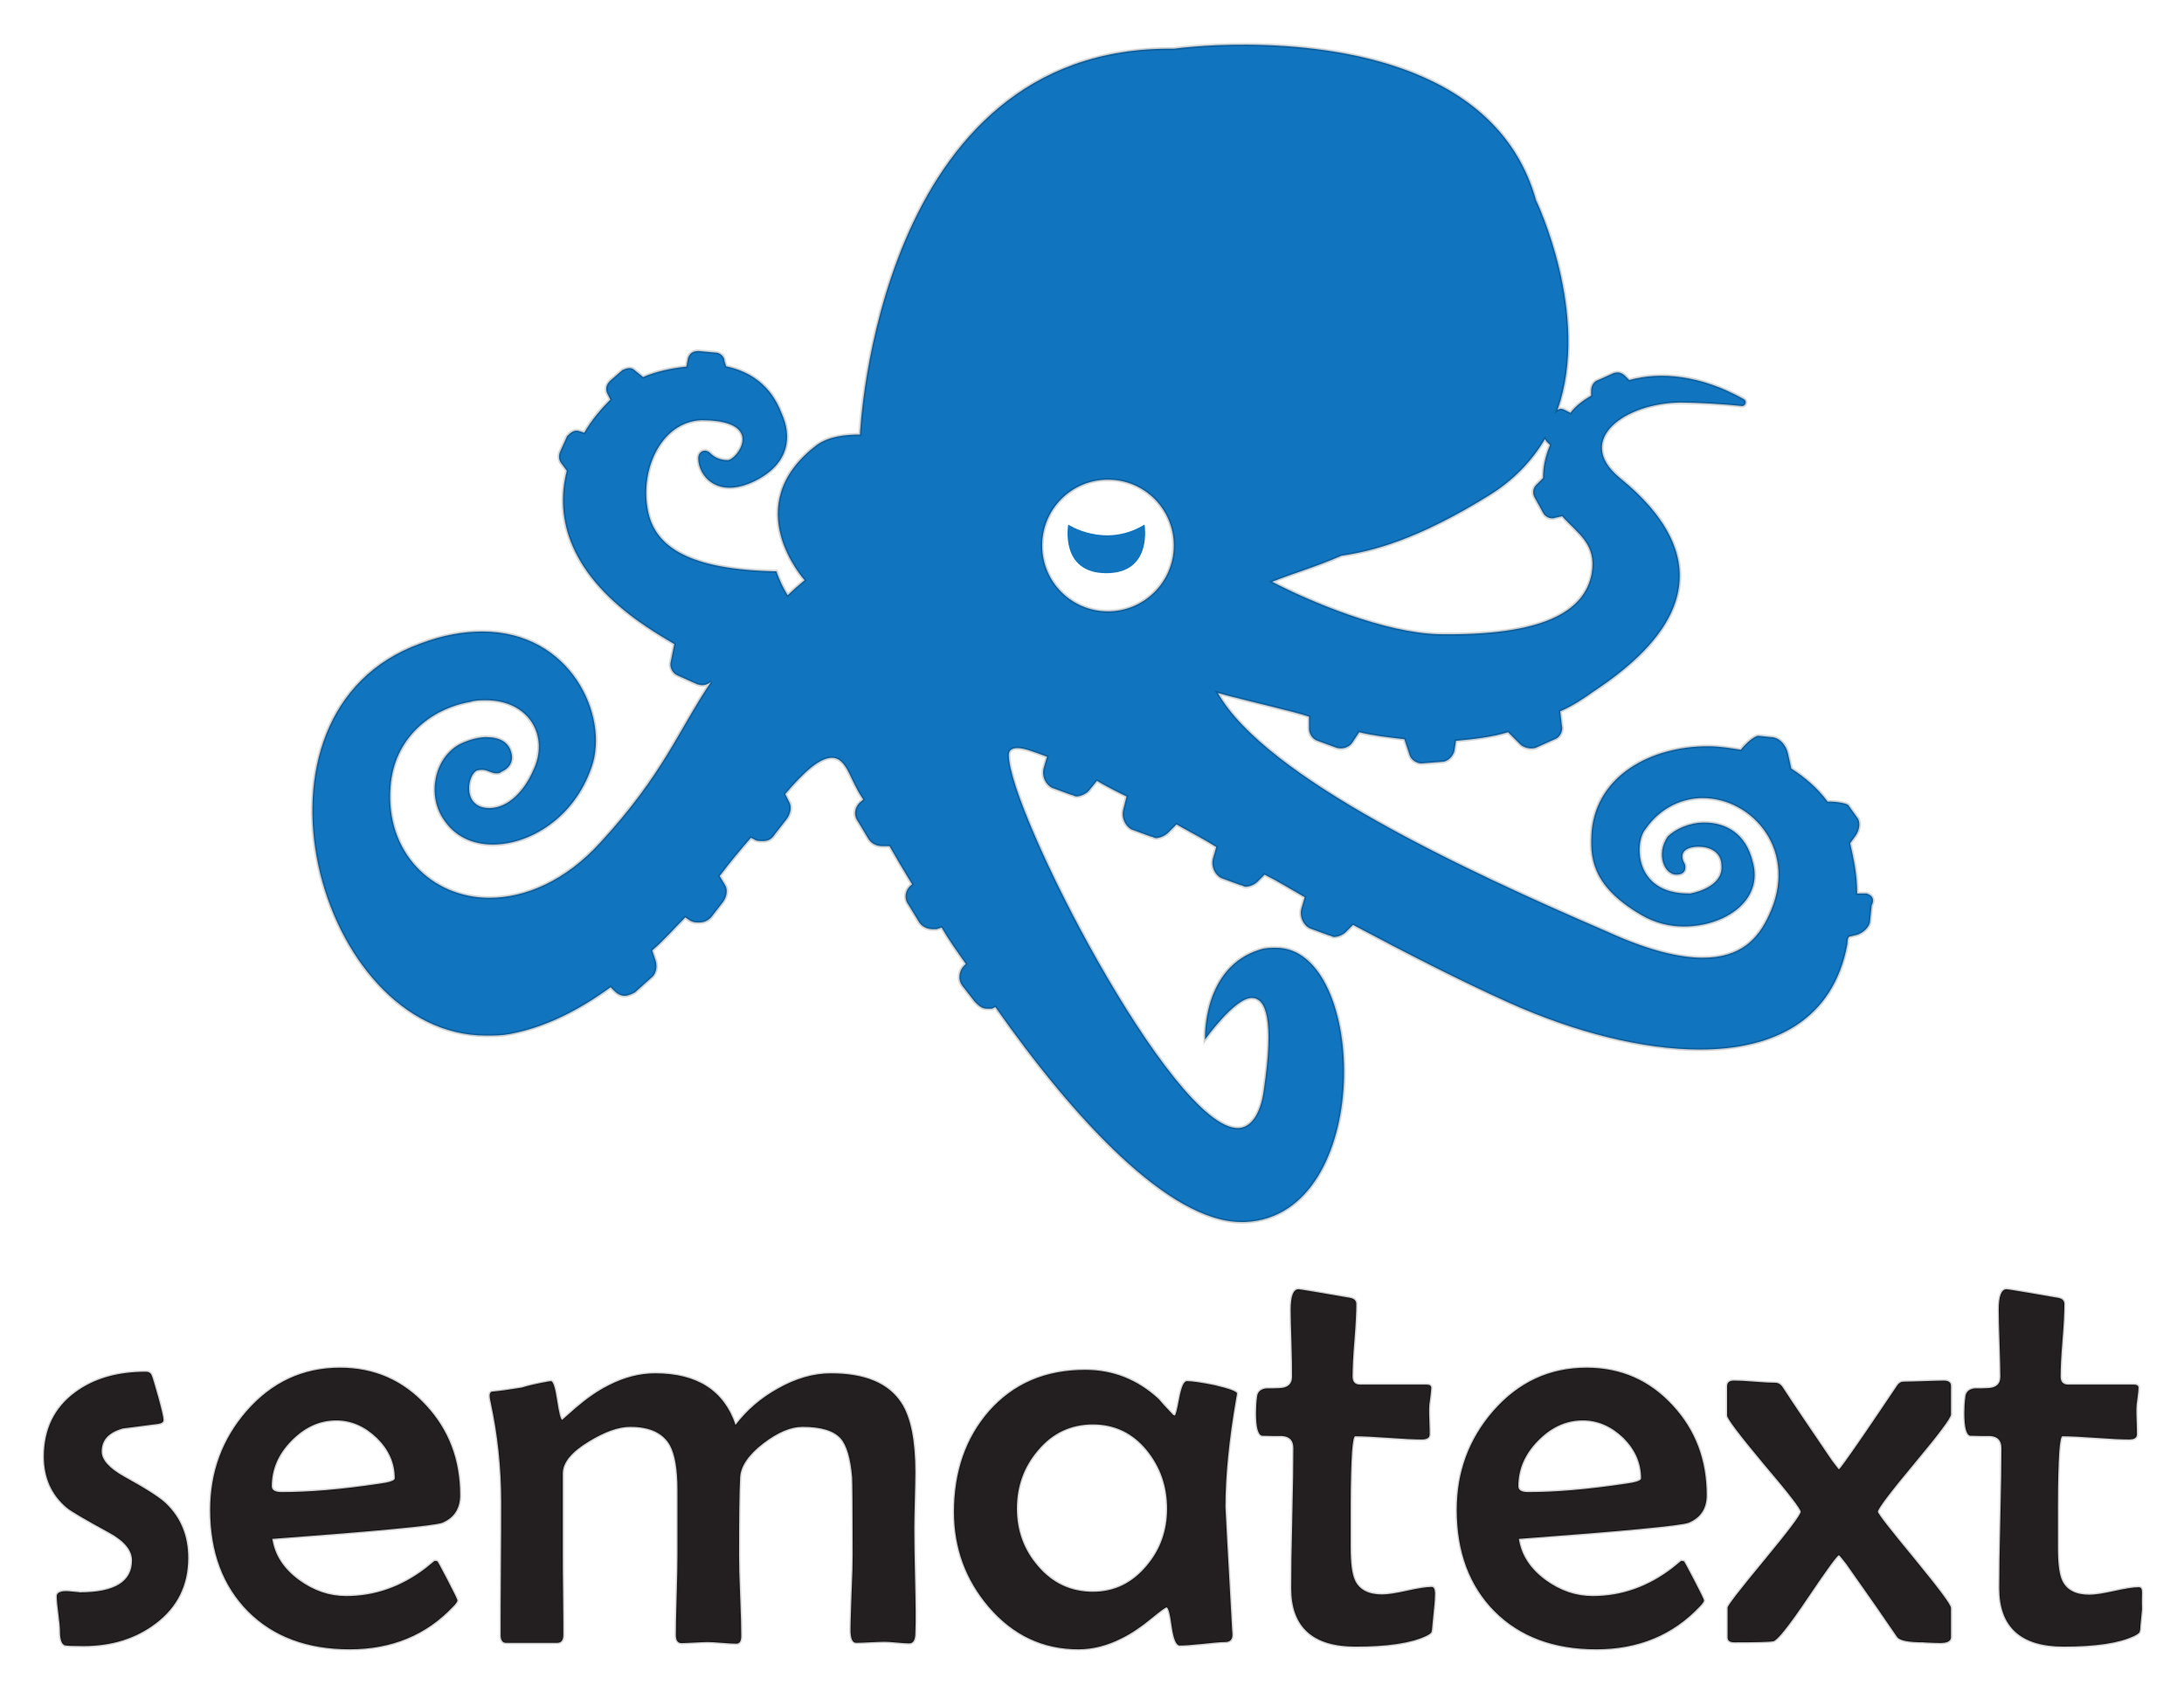 <svg xmlns="http://www.w3.org/2000/svg" role="img" viewBox="12.87 11.37 812.76 629.76"><title>Sematext logo</title><style>svg {enable-background:new 0 0 846 650}</style><path fill="none" d="M605.3 224.7c1.9-11-5.2-14.8-11-21.3l-2.6.6c-1.9.6-3.9-.7-4.5-1.9l-3.2-5.8c-.6-1.3-.7-3.2.6-4.5l2.6-2.6c0-3.9.6-7.7 2.6-12.3l-1.3-1.3c-.3-.3-.5-.6-.6-.9-4.6 7.9-11.4 15.2-21 21.1-26.5 16.4-43.5 20.8-54.7 22.3-9.3 4.1-18.1 6.6-25.7 9.6 14.2 7.4 41.8 19 62.1 19.5 38.6.7 54.1-8.3 56.7-22.5zM138 540c-6.3 0-11.8 2.5-16.7 7.6-4.9 5-7.3 10.7-7.3 16.9 0 1.4 1.2 2.2 3.7 2.2 10.1 0 22.1-1 36.2-3.1 4-.5 5.9-1.2 5.9-2 0-5.7-2.2-10.7-6.7-15-4.5-4.4-9.5-6.6-15.1-6.6zm287.2-301.1c13.6 0 24.5-11 24.5-24.5s-11-24.5-24.5-24.5-24.5 11-24.5 24.5 10.9 24.5 24.5 24.5zm-14.8-32.3s13.6 9 28.4 0c0 0 3.2 18.1-14.2 18.1-17.5 0-14.2-18.1-14.2-18.1zm9.2 335c-8.2 0-15 3.2-20.4 9.6-5.3 6.1-7.9 13.3-7.9 21.7 0 8.2 2.6 15.4 7.9 21.5 5.4 6.3 12.2 9.5 20.4 9.5 8 0 14.6-3.2 20-9.7 5-6.1 7.6-13.1 7.6-21.2 0-8.4-2.5-15.6-7.5-21.6-5.2-6.5-11.9-9.8-20.1-9.8zm182.3-1.6c-6.3 0-11.8 2.5-16.7 7.6-4.9 5-7.3 10.7-7.3 16.9 0 1.4 1.2 2.2 3.7 2.2 10.1 0 22.1-1 36.1-3.1 4-.5 5.9-1.2 5.9-2 0-5.7-2.2-10.7-6.7-15-4.4-4.4-9.4-6.6-15-6.6z"/><path fill="#231f20" stroke="#000" stroke-opacity=".169" d="M74.5 570.8c-2.2-2.1-7.3-5.4-15.5-9.9-5.5-3.1-8.3-6.2-8.3-9.3 0-4.3 2.6-7.1 7.9-8.6 4.4-.6 8.8-1.1 13.2-1.7 1.3-.2 1.9-.7 1.9-1.4 0-1-.6-3.7-1.9-8.4-1.3-4.6-2.1-7.4-2.5-8.3-.4-.9-1.1-1.3-2.1-1.3-10.6 0-19.4 2.5-26.4 7.7-7.7 5.7-11.6 13.7-11.6 23.9 0 7.8 2.8 14.2 8.5 19 1.4 1.2 6.6 4.3 15.8 9.3 5.7 3.1 8.5 6.6 8.5 10.3 0 7.9-6.4 11.9-19.3 11.9.1 0-1-.1-3.1-.3-1.6-.2-2.9-.2-3.8 0-1.2.3-1.8.9-1.8 1.7 0 1.4.2 3.6.6 6.6.4 3 .6 5.2.6 6.7 0 2.8.6 4.5 1.7 5 .6.2 2.9.3 7 .3 10.6 0 19.5-2.8 26.9-8.4 8.1-6.1 12.1-14.3 12.1-24.4 0-8.3-2.8-15.1-8.4-20.4zm109.6-3c0-13.1-4.2-24.2-12.6-33.3-8.6-9.4-19.3-14.1-32.1-14.1-13.8 0-25.4 5.4-34.8 16.2-9 10.4-13.5 22.6-13.5 36.7 0 15.7 4.7 28.3 14.1 37.8 9.4 9.4 22 14.1 37.8 14.1 15.7 0 28.5-5.3 38.5-15.9 1.1-1.1 1.6-1.9 1.6-2.3 0-.3-1.2-2.8-3.6-7.4-2.4-4.6-3.7-7-3.8-7.1-.2-.1-.5-.2-1.1-.2l-3.3 2.7c-9 6.9-18.9 10.4-29.6 10.4-6.3 0-12.1-2-17.6-6-5.7-4.2-9-9.3-9.9-15.3 39.2-2.9 60.3-4.9 63.3-6 4.4-1.9 6.6-5.3 6.6-10.3zm-24.3-6.2c0 .8-2 1.5-5.9 2-14 2.1-26.1 3.1-36.2 3.1-2.4 0-3.7-.7-3.7-2.2 0-6.3 2.4-11.9 7.3-16.9 4.9-5 10.4-7.6 16.7-7.6 5.6 0 10.6 2.2 15.1 6.5 4.5 4.4 6.7 9.4 6.7 15.1zm193.6 37.9c-.2-8.6-.3-15.1-.3-19.4 0-2.3.1-5.7.2-10.4s.2-8.2.2-10.4c0-11.8-1.7-20.4-5.2-25.8-4.8-7.4-13.6-11-26.2-11-6.5 0-13.1 1.9-19.8 5.7-6.3 3.5-11.5 8-15.7 13.5-4.3-12.8-14.3-19.2-29.9-19.2-5.8 0-11.6 1.5-17.4 4.5-4 2-8 4.8-12.1 8.3l-5.1 4.5c-.5 0-1.2-2.4-1.9-7.2-.7-4.8-1.5-7.2-2.3-7.2l-.8.1c-4.5.8-7.9 1.6-10.1 2.3-4.8.8-8.5 1.3-11 1.5-.6.1-.9.6-.9 1.5 0 .5.1 1.3.3 2.1 2.7 12.4 4 24.8 4 37.3 0 5.5 0 13.8-.1 24.9-.1 11.1-.1 19.4-.1 24.9 0 1.8.7 2.8 2 2.8h19c1.6 0 2.3-1 2.3-3 0-3.3 0-8.4-.1-15.1-.1-6.7-.1-11.8-.1-15.2v-29.8c0-4 3.3-8 9.8-11.9 5.9-3.6 11-5.4 15.3-5.4 7.3 0 12.2 2.3 14.8 6.9 1.8 3.3 2.8 8.8 2.8 16.5v24.6c0 3.3-.1 8.2-.3 14.8-.2 6.6-.3 11.5-.3 14.7 0 2 .7 3 2.1 3 1.1 0 2.7-.1 4.8-.2 2.1-.1 3.7-.2 4.8-.2 1.2 0 3 .1 5.4.3 2.4.2 4.1.3 5.4.3 1.2 0 1.8-.9 1.8-2.8 0-3.3-.1-8.3-.4-15-.3-6.7-.4-11.7-.4-15 0-14.1.1-23.8.4-29.1.2-4.1 3.1-8.4 8.7-12.7 5.4-4.1 10.2-6.1 14.5-6.1 6.8 0 11.6 1.4 14.2 4.3 2.3 2.6 3.7 7.5 4.3 14.5.1 2 .2 11.6.2 28.8 0 3.1-.1 7.8-.4 14-.2 6.2-.4 10.9-.4 14 0 3.2.7 4.8 2.1 4.8 1.2 0 2.9-.1 5.2-.2 2.3-.1 4.1-.2 5.2-.2 1.1 0 2.7.1 4.7.3 2.1.2 3.6.3 4.6.3 1.6 0 2.3-1.3 2.3-4 .2-4.4.1-10.9-.1-19.5zm111.5-72.6c-5-1-8.5-1.5-10.3-1.5-1.2 0-2.1 2.2-2.9 6.4-.8 4.3-1.3 6.4-1.7 6.4l-.6-.3c-2.5-2.6-4.3-4.6-5.4-5.9-7.8-7.2-16.9-10.8-27.3-10.8-14.8 0-26.7 5.1-35.8 15.4-8.6 9.9-13 22.4-13 37.5 0 13.4 4.3 25.2 12.9 35.3 9.1 10.6 20.2 15.8 33.4 15.8 5.4 0 10.8-1.4 16.1-4.1 3.5-1.7 7.2-4.2 11.2-7.5 3.3-2.7 5.1-4 5.5-4 .6 0 1.3 2.4 1.9 7.1.7 4.8 1.7 7.1 3 7.1 1.8 0 4.6-.2 8.4-.6 3.8-.4 6.6-.7 8.5-.7 1.9 0 2.8-1 2.7-3l-.1-1.4c-1.7-29.9-2.5-45.2-2.5-45.9 0-11.3 1.3-24.8 4-40.4.2-1 .3-1.6.3-1.8.1-.7-2.7-1.8-8.3-3.1zm-17.7 46c0 8.1-2.5 15.2-7.6 21.2-5.4 6.5-12.1 9.7-20 9.7-8.2 0-15-3.2-20.4-9.5-5.3-6.1-7.9-13.2-7.9-21.5s2.6-15.5 7.9-21.7c5.4-6.4 12.2-9.6 20.4-9.6s14.9 3.3 20.1 9.7c5 6.2 7.5 13.3 7.5 21.7zm98.4 29.1c-2 0-5 .5-9.1 1.4-4.1.9-7.2 1.4-9.3 1.4-5.1 0-8.5-1.8-10.1-5.3-1.1-2.3-1.6-6.4-1.6-12.3V572c0-8.7.2-15.5.5-20.3.3-3.9.7-5.8 1.2-5.8 2.7 0 6.8.2 12.4.6 5.5.4 9.6.6 12.4.6 1.9 0 2.9-.6 2.9-1.9 0-1 0-2.6-.1-4.7s-.1-3.7-.1-4.7c0-.9.1-2.2.4-4 .2-1.8.4-3.1.4-3.9 0-.8-.6-1.2-1.7-1.2H519c-1.8 0-2.8-1-2.8-3 0-3 .2-7.5.7-13.5.5-6 .7-10.5.7-13.5 0-1.3-.8-2-2.3-2.3-12.2-2.1-18.6-3.2-19.2-3.2-1.9 0-2.9 2.5-2.9 7.5 0 2.8.1 7 .3 12.6.2 5.6.2 9.7.2 12.5 0 2.7-1.6 4.1-4.7 4.2-1.6.1-3.3.1-5 .1-2 .3-3.1 1.3-3.3 3-.3 2.2-.4 4.3-.4 6.2 0 5.2.7 8 2.2 8.4 2.4.1 4.9.1 7.5.1 2.8.2 4.2 1.7 4.2 4.5 0 5.8-.1 14.5-.4 26.1-.3 11.6-.4 20.3-.4 26.1 0 14.4 8 21.7 23.9 21.7 12 0 20.8-1.3 26.4-4 1-.5 1.7-1 1.9-1.4.1-.3.2-1 .3-2.3.1-1 .3-3 .6-6.2.3-2.6.4-4.6.4-6.1-.1-1.6-.5-2.2-1.3-2.2zM648 567.8c0-13.1-4.2-24.2-12.6-33.3-8.6-9.4-19.3-14.1-32.1-14.1-13.8 0-25.4 5.4-34.8 16.2-9 10.4-13.5 22.6-13.5 36.7 0 15.7 4.7 28.3 14.1 37.8 9.4 9.4 22 14.1 37.8 14.1 15.7 0 28.5-5.3 38.5-15.9 1.1-1.1 1.6-1.9 1.6-2.3 0-.3-1.2-2.8-3.6-7.4-2.4-4.6-3.7-7-3.8-7.1-.2-.1-.5-.2-1.1-.2l-3.3 2.7c-9 6.9-18.9 10.4-29.6 10.4-6.3 0-12.1-2-17.6-6-5.7-4.2-9-9.3-9.9-15.3 39.2-2.9 60.3-4.9 63.2-6 4.5-1.9 6.7-5.3 6.7-10.3zm-24.4-6.2c0 .8-2 1.5-5.9 2-14 2.1-26.1 3.1-36.1 3.1-2.5 0-3.7-.7-3.7-2.2 0-6.3 2.4-11.9 7.3-16.9 4.9-5 10.4-7.6 16.7-7.6 5.6 0 10.6 2.2 15.1 6.5 4.4 4.4 6.6 9.4 6.6 15.1zm112.7-36.4c-1.6 0-4.1.1-7.5.2-3.3.1-5.9.2-7.6.2-.9 0-1.7.5-2.3 1.4-9.1 13.6-15.6 23.1-19.5 28.5-1.3 1.8-2 2.7-2.2 2.7-.1 0-1-1.1-2.7-3.4-8.2-12.1-14.4-21.2-18.4-27.4-.8-1-1.6-1.4-2.6-1.4-1.7 0-4.2-.1-7.7-.4-3.4-.3-6-.4-7.7-.4-1.6 0-2.5.7-2.5 2.1v10.9c0 1.1 4.5 7.1 13.6 18C678.5 567.1 683 573 683 574c0 1.1-4.5 7.1-13.6 18.1-9.1 11-13.6 16.8-13.6 17.6v11.1c0 1.2.8 1.8 2.5 1.8 8.2 0 13-.1 14.5-.4 1.5-.3 5.8-5.7 13-16.4 7-10.4 10.8-15.6 11.4-15.6.2 0 1.1 1.1 2.8 3.3 8.5 12 14.8 21.1 19 27.3 1.1 1.2 4.3 1.8 9.7 1.8-.3 0 .9.1 3.7.2 1.9.1 3.4.1 4.4-.1 1.4-.3 2.1-1 2.1-2v-10.9c0-1.2-4.6-7.3-13.6-18.3-9.1-11-13.6-16.8-13.6-17.5 0-1.1 4.5-7.1 13.6-18s13.6-16.9 13.6-18.2v-10.7c0-1.2-.9-1.9-2.6-1.9zm73.7 78.7c0-1.2-.4-1.8-1.2-1.8-2 0-5 .5-9.1 1.4-4.1.9-7.2 1.4-9.3 1.4-5.1 0-8.5-1.8-10.1-5.3-1.1-2.3-1.6-6.4-1.6-12.3V572c0-8.7.2-15.5.5-20.3.3-3.9.7-5.8 1.2-5.8 2.7 0 6.9.2 12.4.6 5.5.4 9.6.6 12.4.6 1.9 0 2.9-.6 2.9-1.9 0-1 0-2.6-.1-4.7s-.1-3.7-.1-4.7c0-.9.1-2.2.4-4 .2-1.8.4-3.1.4-3.9 0-.8-.6-1.2-1.7-1.2h-24.5c-1.8 0-2.8-1-2.8-3 0-3 .2-7.5.7-13.5.5-6 .7-10.5.7-13.5 0-1.3-.8-2-2.3-2.3-12.2-2.1-18.6-3.2-19.2-3.2-1.9 0-2.9 2.5-2.9 7.5 0 2.8.1 7 .3 12.6.2 5.6.3 9.7.3 12.5 0 2.7-1.6 4.1-4.7 4.2-1.6.1-3.3.1-5 .1-2 .3-3.1 1.3-3.3 3-.3 2.2-.4 4.3-.4 6.2 0 5.2.7 8 2.1 8.4 2.5.1 4.9.1 7.5.1 2.8.2 4.2 1.7 4.2 4.5 0 5.8-.1 14.5-.4 26.1-.3 11.6-.4 20.3-.4 26.1 0 14.4 8 21.7 23.9 21.7 12 0 20.8-1.3 26.4-4 1-.5 1.7-1 1.9-1.4.1-.3.3-1 .3-2.3.1-1 .3-3 .6-6.2-.1-2.9 0-4.9 0-6.4z"/><path fill="#1074bf" stroke="#000" stroke-opacity=".169" stroke-width="1.187" d="M487.8 364.1c-1.9 0-3.9 0-5.8.6-21.9 6.5-20.7 33.6-20.7 33.6s11-15.5 17.4-15.5c5.2 0 8.4 7.7 4.5 34.2-1.3 9.7-5.2 14.2-9.7 14.2-24.5 0-85.2-118.1-85.2-138.8 0-1.9 1.3-2.6 3.2-2.6 2.6 0 5.8 1.3 11 3.2l-1.3 4.5c-.6 2.6.6 5.8 3.2 7.1l7.1 2.6c.6 0 1.3.6 1.9.6 1.3 0 3.2-.7 4.5-1.9l3.2-3.9c3.2 1.9 7.1 3.9 11 5.8l-1.3 5.2c-.6 2.6.7 5.8 3.2 7.1l7.1 2.6c.6 0 1.3.6 1.9.6 1.3 0 3.2-.7 4.5-1.9l3.2-3.2c4.5 2.6 9.7 5.2 14.8 8.4l-1.3 4.5c-.6 2.6.6 5.8 3.2 7.1l7.1 2.6c.6 0 1.3.6 1.9.6 1.3 0 3.2-.6 4.5-1.9l2.6-2.6c5.2 2.6 10.3 5.8 14.9 8.4l-1.3 4.5c-.6 2.6.6 5.8 3.2 7.1l7.1 2.6c.6 0 1.3.6 1.9.6 1.3 0 3.2-.6 4.5-1.9l2.6-2.6c19.4 10.3 39.4 20.6 58.1 29 24.5 11 49.7 17.4 71 17.4 27.7 0 49.7-11 54.9-39.4 0-.6 0-1.9.6-2.6l2.6-.6c2.6-.6 5.2-3.2 5.2-5.2l.6-5.8c1.3-2.6 0-3.9-1.9-4.5H704c0-7.1-1.3-12.9-2.6-18.7l1.9-2.6c1.9-2.6 1.9-5.8.6-7.1l-3.2-4.5c-.6-.6-3.9-1.3-7.1-1.3h-.6c-3.9-5.2-8.4-9-13.5-12.3l-1.3-5.8c-.6-2.6-2.6-5.2-5.2-5.8l-5.8-.6c-1.3 0-4.5 2.6-6.5 5.2-3.9-.6-7.7-1.3-12.3-1.3-21.3 0-41.3 11-43.2 31.6-.6 9-.6 20 18.1 31 5.2 3.2 11 4.5 16.1 4.5 15.5 0 29.7-9.7 25.8-23.9-2.6-11-10.3-14.8-18.1-14.8-5.8 0-11 2.6-13.6 5.2-4.5 6.5-1.3 14.2 3.2 14.2s3.2-3.9 3.2-3.9c-2.6-4.5.6-6.5 5.2-6.5 3.9 0 8.4 1.9 8.4 7.1.6 7.1-8.4 9.7-11.6 10.3h-.6c-20.7 0-20-19.4-16.1-23.9 5.8-8.4 14.2-11.6 21.3-11.6 18.7 0 36.1 20 24.5 43.9-3.9 8.4-10.3 15.5-24.5 15.5-8.4 0-20-2.6-35.5-9.7-52.9-22.8-127-57.2-144.9-88.8 11.3 3.1 28.1 6.8 33.9 8.8v4.5c0 1.9 1.3 3.9 3.2 4.5l7.1 2.6c1.9.6 4.5 0 5.8-1.9l2.6-3.9c5.2 1.3 11 1.9 16.8 2.6l1.9 5.8c.6 1.9 2.6 3.2 4.5 3.2l7.7-.6c1.9 0 3.9-1.9 4.5-3.9l.6-3.9c6.4-.6 12.9-1.3 19.4-3.2l4.5 4.5c1.3 1.3 3.9 1.9 5.8 1.3l7.1-3.2c1.9-.6 3.2-3.2 2.6-5.2l-.6-5.2c4.5-1.9 8.4-4.5 12.9-7.7 53.6-35.5 26.5-65.2 9-79.4-16.8-14.2 2.6-27.8 23.2-27.8 5.8 0 16.1.6 22.6 1.3 1.3 0 1.9-1.9.6-2.6-16.1-9-31-10.3-42.6-7.1l-1.3-1.3c-1.3-1.3-2.6-1.9-4.5-1.3l-5.8 2.6c-1.9.6-2.6 2.6-2.6 3.9v1.9c-3.2 1.9-5.8 3.9-7.7 6.4l-2.6-1.3c-.9-.3-1.6-.2-2.2.2 12.5-35.5-8-78-8-78-13.9-49.6-72.4-57.7-107.6-57.9v0c-16-.1-27.2 1.5-27.2 1.5C338.9 28 332.9 173.1 332.9 173.1c-5.2 0-11.6.6-16.1 3.9-29.7 22.6-4.5 50.3-4.5 50.3-2.3 1.9-4.3 3.7-6.3 5.6-1.6-2.5-3.1-5.7-4.2-8.9-32.3-.6-45.2-9-47.8-22.6-3.2-16.1 5.8-34.2 21.3-33.6 22.6.6 11.6 14.8 8.4 14.8-3.2 0-5.2-1.3-6.5-2.6-1.9-1.9-4.5-.6-4.5 1.9 0 6.5 7.1 15.5 21.3 8.4 12.9-6.5 13.6-16.8 9.7-25.2-3.9-10.3-11.6-15.5-20.6-17.4l-.6-1.9c0-1.9-1.9-3.2-3.2-3.2l-6.5-.6c-1.9 0-3.2.7-3.9 2.6l-.6 3.2c-5.8.6-11.6 1.9-16.1 3.9l-3.2-2.6c-1.3-1.3-3.2-.6-4.5 0L240 153c-1.3 1.3-1.9 2.6-1.3 4.5l1.3 2.6c-3.2 3.2-7.1 7.7-9.7 12.3l-1.9-.6c-1.9-.6-3.2.6-4.5 1.9l-2.6 5.8c-.6 1.3-.6 3.2.6 4.5l1.9 2.6c-4.5 17.4.7 38.7 29.7 58.1 3.9 2.6 7.1 4.5 10.3 6.4l-1.3 6.5c-.6 1.9.6 4.5 2.6 5.2l7.1 3.2c1.8.6 3.5.6 5.3-.9-12.3 18.3-17.8 34.4-41.2 59.8-12.9 14.2-27.8 20.6-41.3 20.6-21.3 0-38.7-16.8-36.8-41.3 1.3-18.1 14.9-29 29.7-31.6 1.9-.6 3.9-.6 5.8-.6 16.1 0 23.9 13.5 17.4 26.5 0 0-5.2 12.9-15.5 13.6h-.6c-9.7 0-8.4-11-5.2-13.6.6-.6 1.9-.6 2.6-.6 1.9 0 3.2 1.3 5.2 1.3.6 0 1.3 0 1.9-.6 4.5-1.9 3.9-5.8 3.9-5.8-.6-5.2-4.5-7.1-9.7-7.1-3.2 0-7.1 1.3-9.7 2.6-9.7 5.2-12.3 19.4-5.8 28.4 3.9 5.8 10.3 9 18.1 9 13.5 0 30.3-9.7 36.8-29 6.5-18.7-7.7-50.3-40.7-50.3-7.1 0-14.8 1.3-23.2 4.5-71 25.8-38.1 145.9 24.5 145.9 3.2 0 5.8 0 9-.6 13.6-2.6 25.8-9 37.4-17.4l1.3 1.3c1.3 1.3 2.6 1.9 3.9 1.9s2.6-.6 3.9-1.3l5.8-5.2c1.9-1.3 2.6-3.9 1.9-6.5l-1.3-3.9c4.5-3.9 8.4-8.4 12.3-12.3l1.9 1.3c1.3.6 1.9.6 3.2.6 1.9 0 3.2-.6 4.5-1.9l4.5-5.8c1.3-1.9 1.9-4.5.6-6.4l-1.9-3.2c3.9-5.2 7.7-9.7 11.6-14.2l1.3.6c.6.6 1.9.6 3.2.6 1.9 0 3.2-.6 4.5-2.6l4.5-5.8c1.3-1.9 1.9-4.5.6-6.5l-1.3-2.6c7.1-8.4 12.9-13.5 17.4-13.5 2.6 0 4.5 1.9 6.4 5.8 1.3 2.6 2.6 5.8 5.2 9.7l-.6.6c-2.6 1.9-3.2 5.2-1.3 7.7l3.9 6.5c1.3 1.9 3.2 2.6 5.2 2.6h2.6c2.6 4.5 5.2 9 8.4 14.2-2.6 1.9-3.2 5.2-1.3 7.7l3.9 6.4c1.3 1.9 3.2 2.6 5.2 2.6h1.3l1.9-.6c2.6 4.5 5.8 9 9 13.5l-.6.6c-1.9 1.9-2.6 5.2-.6 7.7l4.5 5.8c1.3 1.3 2.6 2.6 4.5 2.6h1.9l1.3-.6c29 41.3 64.5 80 91.6 80h1.3c48.4-2.1 45.8-102.1 11.6-102.1zm24.3-145.9c11.3-1.6 28.2-5.9 54.7-22.3 9.6-5.9 16.3-13.2 21-21.1h0c.2.3.4.7.6.9l1.3 1.3c-1.9 4.5-2.6 8.4-2.6 12.3l-2.6 2.6c-1.3 1.3-1.3 3.2-.6 4.5l3.2 5.8c.6 1.3 2.6 2.6 4.5 1.9l2.6-.6c5.8 6.5 12.9 10.3 11 21.3-2.6 14.2-18.1 23.2-56.8 22.6-20.3-.5-47.9-12.1-62.1-19.5 7.7-3.1 16.5-5.6 25.8-9.7zm-86.9-28.3c13.6 0 24.5 11 24.5 24.5s-11 24.5-24.5 24.5c-13.6 0-24.5-11-24.5-24.5s10.9-24.5 24.5-24.5z"/><path fill="#1074bf" d="M424.6 224.7c17.4 0 14.2-18.1 14.2-18.1-14.8 9-28.4 0-28.4 0s-3.3 18.1 14.2 18.1z"/></svg>